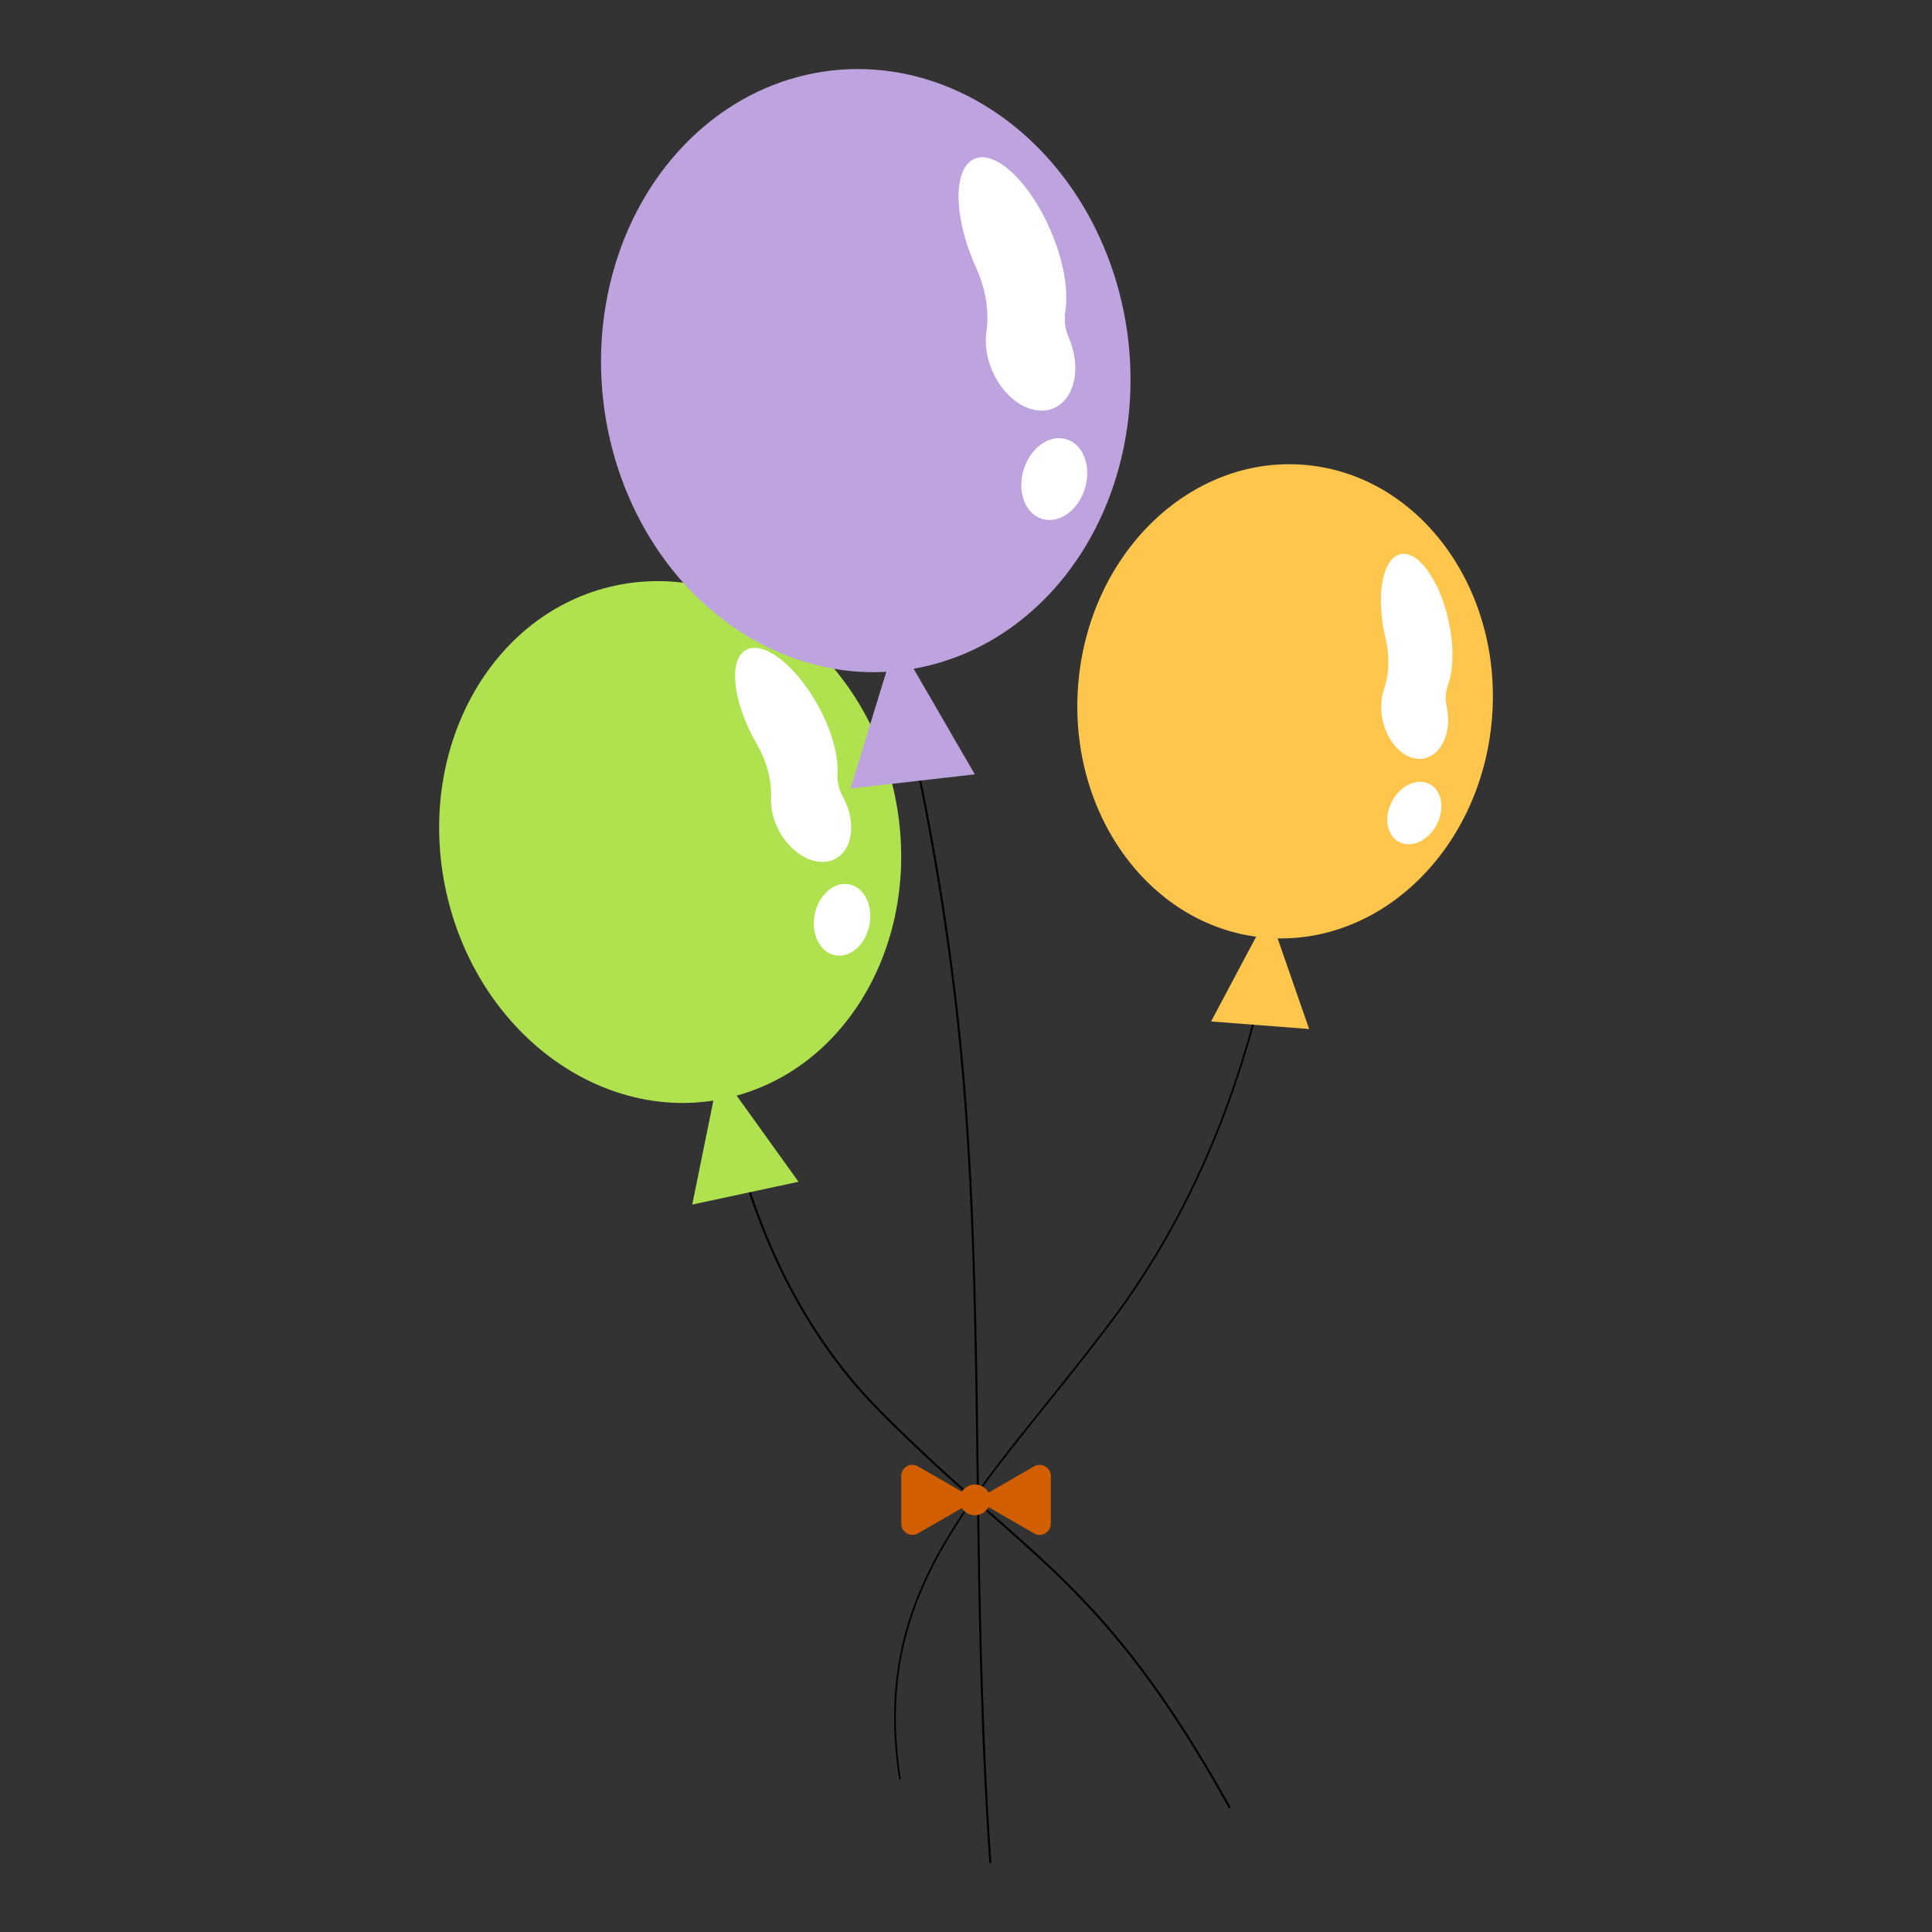 <?xml version="1.0" encoding="UTF-8"?>
<svg id="_レイヤー_1" data-name="レイヤー_1" xmlns="http://www.w3.org/2000/svg" viewBox="0 0 700 700">
  <rect x="0" y="0" width="700" height="700" fill="#333333" stroke="none"/>
  <defs>
    <style>
      .cls-1 {
        fill: #fec64d;
      }

      .cls-2 {
        fill: #b0e250;
      }

      .cls-3 {
        fill: #fff;
      }

      .cls-4 {
        fill: #d15e00;
      }

      .cls-5 {
        stroke-width: .62px;
      }

      .cls-5, .cls-6 {
        fill: none;
        stroke: #000;
        stroke-miterlimit: 10;
      }

      .cls-6 {
        stroke-width: .74px;
      }

      .cls-7 {
        fill: #bda4de;
      }
    </style>
  </defs>
  <g>
    <path class="cls-5" d="M326.11,644.78c-11.12-70.8,30.07-104.51,75.88-165.14,18.6-24.62,42.88-64.91,56.55-127"/>
    <g>
      <ellipse class="cls-1" cx="465.63" cy="254.11" rx="85.96" ry="75.21" transform="translate(176.38 698.76) rotate(-85.58)"/>
      <polygon class="cls-1" points="459.7 330.77 438.8 370.09 474.32 372.84 459.7 330.77"/>
      <path class="cls-3" d="M524.85,224.95c-3.24-14.75-11.04-25.56-17.43-24.16-6.39,1.4-8.94,14.49-5.7,29.24.09.41.18.82.28,1.23,1.49,6.21,1.45,12.72-.55,18.47-1.13,3.24-1.37,7.2-.48,11.27,1.98,9,8.77,15.16,15.16,13.75,6.4-1.41,9.98-9.84,8.01-18.84l-.02-.08c-.58-2.63-.35-5.33.52-7.73,1.99-5.48,2.21-14,.2-23.16Z"/>
      <ellipse class="cls-3" cx="512.43" cy="294.58" rx="11.86" ry="9.13" transform="translate(11.76 608.73) rotate(-62)"/>
    </g>
  </g>
  <g>
    <path class="cls-6" d="M445.58,654.98c-46.39-83.4-74.44-90.81-126.76-143.7-19.44-19.65-43.24-52.75-55.38-109.85"/>
    <g>
      <ellipse class="cls-2" cx="242.79" cy="305.11" rx="83.13" ry="95.01" transform="translate(-58.58 57.7) rotate(-12.11)"/>
      <polygon class="cls-2" points="260.61 388.2 250.82 436.43 289.32 428.18 260.61 388.2"/>
      <path class="cls-3" d="M296.36,255.59c-8.07-14.61-19.74-23.61-26.06-20.12-6.33,3.49-4.92,18.17,3.15,32.78.23.41.45.81.69,1.21,3.54,6.11,5.54,13.03,5.23,19.74-.18,3.79.81,8.06,3.03,12.09,4.92,8.91,14.05,13.3,20.39,9.8,6.34-3.5,7.49-13.57,2.56-22.48l-.04-.07c-1.44-2.6-2.04-5.53-1.88-8.36.38-6.43-2.06-15.53-7.07-24.6Z"/>
      <ellipse class="cls-3" cx="305.1" cy="333.28" rx="13.1" ry="10.09" transform="translate(-82.2 565.99) rotate(-78.53)"/>
    </g>
  </g>
  <g>
    <path class="cls-6" d="M358.81,675c-7.75-113.1-1.05-213.9-12.49-311.75-6.13-52.45-15.57-95.28-22.99-124.43"/>
    <g>
      <ellipse class="cls-7" cx="313.69" cy="134.27" rx="95.74" ry="109.43" transform="translate(-13.19 36.39) rotate(-6.5)"/>
      <polygon class="cls-7" points="324.78 231.52 308.13 285.7 353.19 280.57 324.78 231.52"/>
      <path class="cls-3" d="M380.67,83.53c-7.6-17.65-19.97-29.29-27.61-25.99s-7.68,20.27-.08,37.92c.21.49.43.98.65,1.47,3.37,7.41,4.89,15.55,3.77,23.22-.63,4.32.02,9.33,2.12,14.2,4.64,10.77,14.61,16.83,22.27,13.53,7.66-3.3,10.11-14.71,5.46-25.48l-.04-.09c-1.36-3.15-1.72-6.57-1.21-9.79,1.16-7.33-.61-18.03-5.34-28.99Z"/>
      <ellipse class="cls-3" cx="381.96" cy="173.56" rx="15.09" ry="11.62" transform="translate(103.89 487.72) rotate(-72.92)"/>
    </g>
  </g>
  <g>
    <path class="cls-4" d="M374.67,531.28l-21.04,12.15,21.04,12.15c2.69,1.55,6.06-.39,6.06-3.5v-17.3c0-3.11-3.37-5.05-6.06-3.5Z"/>
    <path class="cls-4" d="M332.6,531.28l21.04,12.15-21.04,12.15c-2.69,1.55-6.06-.39-6.06-3.5v-17.3c0-3.11,3.37-5.05,6.06-3.5Z"/>
    <circle class="cls-4" cx="353.23" cy="543.43" r="5.58"/>
  </g>
</svg>